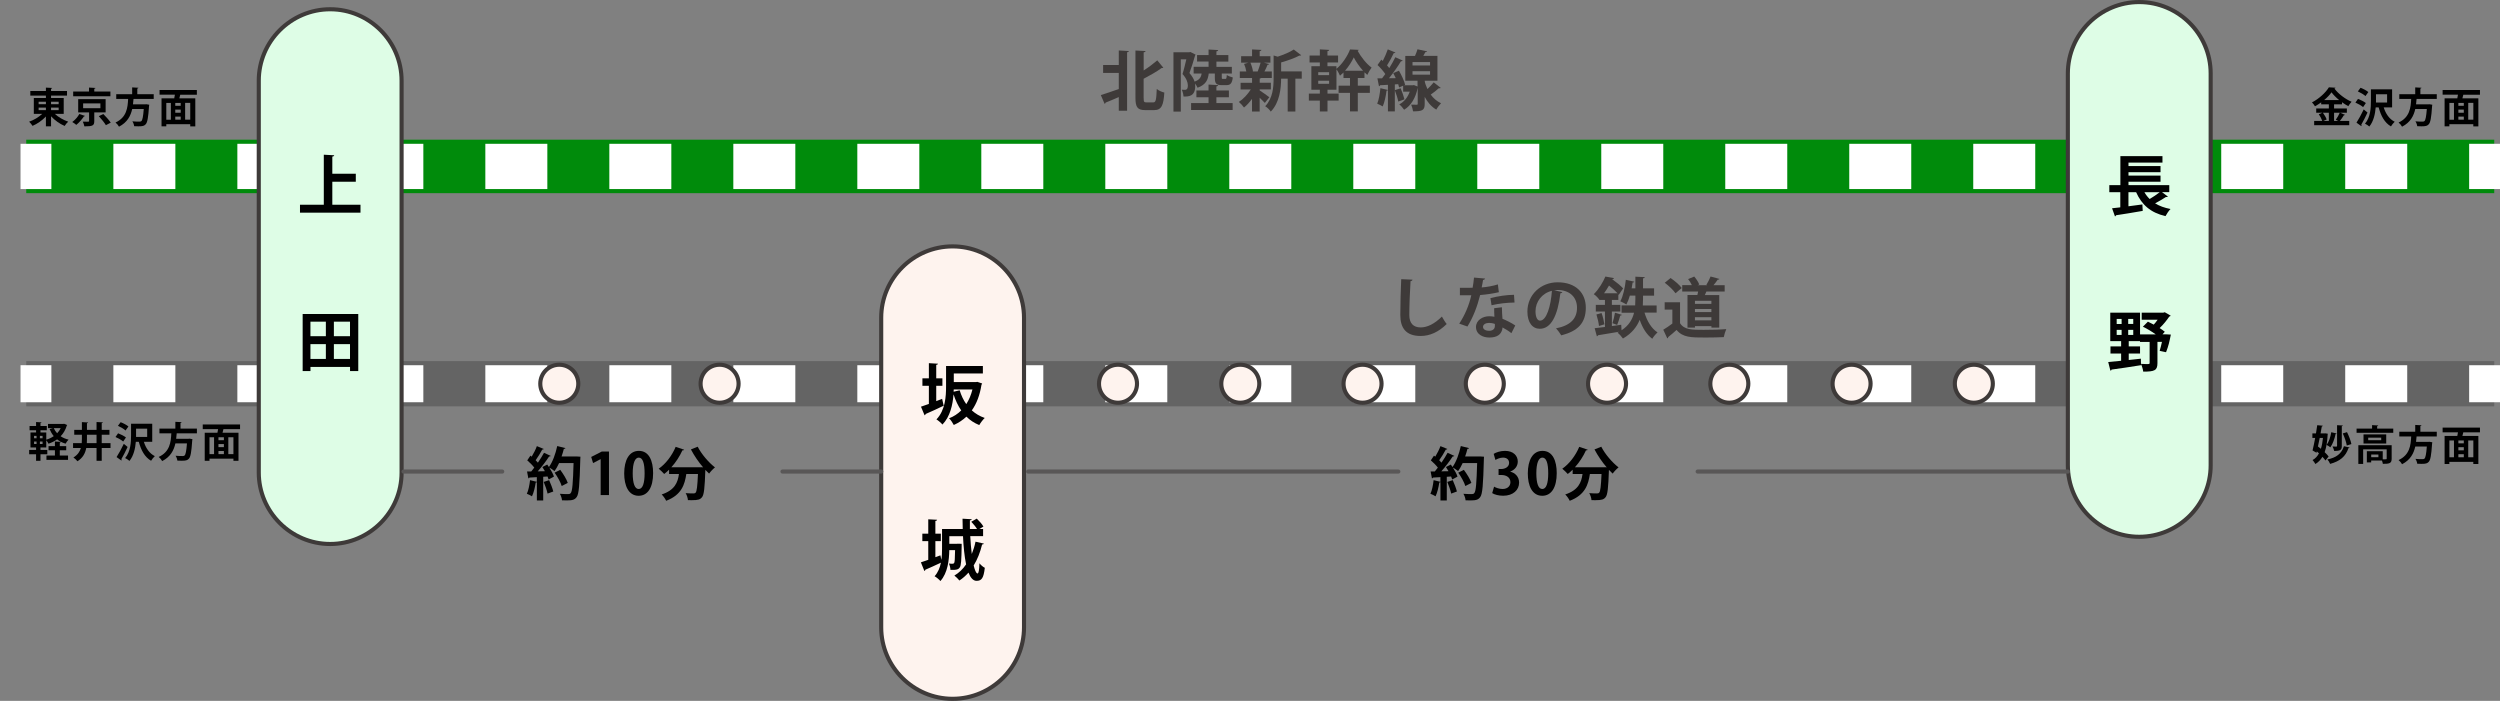 <?xml version="1.0" encoding="utf-8"?>
<!-- Generator: Adobe Illustrator 27.0.0, SVG Export Plug-In . SVG Version: 6.00 Build 0)  -->
<svg version="1.1" id="レイヤー_1" xmlns="http://www.w3.org/2000/svg" xmlns:xlink="http://www.w3.org/1999/xlink" x="0px"
	 y="0px" viewBox="0 0 607.78 170.39" style="enable-background:new 0 0 607.78 170.39;" xml:space="preserve">
<rect x="0" y="0" width="607.78" height="170.39" fill="#808080" stroke="none"/>
<style type="text/css">
	.st0{fill:#008B0B;}
	.st1{fill:none;stroke:#FFFFFF;stroke-width:11;stroke-miterlimit:10;}
	.st2{fill:none;stroke:#FFFFFF;stroke-width:11;stroke-miterlimit:10;stroke-dasharray:15.072,15.072;}
	.st3{fill:#646464;}
	.st4{fill:none;stroke:#FFFFFF;stroke-width:9;stroke-miterlimit:10;}
	.st5{fill:none;stroke:#FFFFFF;stroke-width:9;stroke-miterlimit:10;stroke-dasharray:15.072,15.072;}
	.st6{fill:#DEFDE6;stroke:#3E3A39;stroke-miterlimit:10;}
	.st7{fill:#FEF3EE;stroke:#3E3A39;stroke-miterlimit:10;}
	.st8{fill:#3E3A39;}
	.st9{fill:none;stroke:#595757;stroke-linecap:round;stroke-miterlimit:10;}
</style>
<g>
	<rect x="6.38" y="33.96" class="st0" width="600" height="13"/>
	<g>
		<g>
			<path class="st1" d="M4.99,40.46c0.17,0,0.34,0,0.51,0h6.99"/>
			<line class="st2" x1="27.56" y1="40.46" x2="592.74" y2="40.46"/>
			<line class="st1" x1="600.28" y1="40.46" x2="607.78" y2="40.46"/>
		</g>
	</g>
</g>
<g>
	<rect x="6.38" y="87.79" class="st3" width="600" height="11"/>
	<g>
		<g>
			<path class="st4" d="M4.99,93.29c0.17,0,0.34,0,0.51,0h6.99"/>
			<line class="st5" x1="27.56" y1="93.29" x2="592.74" y2="93.29"/>
			<line class="st4" x1="600.28" y1="93.29" x2="607.78" y2="93.29"/>
		</g>
	</g>
</g>
<path class="st6" d="M80.27,132.25L80.27,132.25c-9.55,0-17.36-7.81-17.36-17.36V19.61c0-9.55,7.81-17.36,17.36-17.36h0
	c9.55,0,17.36,7.81,17.36,17.36v95.28C97.63,124.44,89.82,132.25,80.27,132.25z"/>
<path class="st7" d="M231.59,169.89L231.59,169.89c-9.55,0-17.36-7.81-17.36-17.36V77.26c0-9.55,7.81-17.36,17.36-17.36h0
	c9.55,0,17.36,7.81,17.36,17.36v75.28C248.95,162.08,241.14,169.89,231.59,169.89z"/>
<path class="st6" d="M520.08,130.5L520.08,130.5c-9.55,0-17.36-7.81-17.36-17.36V17.86c0-9.55,7.81-17.36,17.36-17.36h0
	c9.55,0,17.36,7.81,17.36,17.36v95.28C537.44,122.69,529.63,130.5,520.08,130.5z"/>
<g>
	<g>
		<path class="st8" d="M343.4,67.99c-0.03,0.19-0.18,0.32-0.48,0.37c-0.14,2.13-0.3,5.87-0.3,8.23c0,2.05,1.04,3.01,2.75,3.01
			c1.58,0,3.34-0.82,5.17-2.64c0.24,0.45,0.86,1.47,1.17,1.81c-2,1.98-4.11,2.91-6.35,2.91c-3.55,0-4.93-1.94-4.93-5.09
			c0-2.14,0.11-6.79,0.22-8.72L343.4,67.99z"/>
		<path class="st8" d="M361.05,67.72c-0.05,0.16-0.22,0.3-0.5,0.34c-0.08,0.58-0.24,1.36-0.34,1.82c1.14-0.08,2.77-0.35,3.94-0.74
			l0.24,1.9c-1.38,0.32-2.98,0.56-4.55,0.69c-0.74,2.93-1.7,5.38-3.09,7.65l-1.99-0.7c1.33-2.02,2.38-4.4,2.93-6.9h-2.77v-1.81h1.78
			c0.48,0,0.96-0.02,1.31-0.02c0.14-0.77,0.27-1.63,0.34-2.47L361.05,67.72z M365.13,74.7c0.02,0.96,0.06,1.87,0.14,2.8
			c0.86,0.35,2.26,1.02,3.11,1.63l-0.94,1.87c-0.59-0.5-1.55-1.06-2.16-1.39c-0.02,0.3-0.06,0.5-0.11,0.66
			c-0.34,1.04-1.18,1.79-3.11,1.79c-1.46,0-3.23-0.7-3.23-2.59c0.03-1.65,1.65-2.59,3.23-2.59c0.4,0,0.82,0.05,1.25,0.13
			c-0.05-0.77-0.06-1.57-0.06-2.08L365.13,74.7z M363.42,78.76c-0.43-0.18-1.02-0.26-1.41-0.26c-0.78,0-1.46,0.35-1.47,0.96
			c0,0.59,0.59,0.96,1.5,0.96c0.77,0,1.38-0.38,1.38-1.17V78.76z M368.2,73.55c-1.75,0.02-3.81,0.24-5.59,0.66l-0.27-1.74
			c1.82-0.46,3.99-0.8,5.73-0.8L368.2,73.55z"/>
		<path class="st8" d="M379.83,71.02c-0.06,0.14-0.26,0.27-0.48,0.27c-0.66,5.47-2.26,8.64-5.01,8.64c-1.75,0-3.01-1.47-3.01-4.19
			c0-4.1,3.27-7.11,7.35-7.11c4.53,0,6.85,2.69,6.85,6.16c0,3.76-1.94,5.71-5.97,6.74c-0.3-0.48-0.75-1.15-1.28-1.7
			c3.65-0.72,5.11-2.47,5.11-5.01c0-2.58-1.79-4.32-4.74-4.32c-0.29,0-0.54,0.03-0.82,0.06L379.83,71.02z M377.29,70.7
			c-2.43,0.58-3.99,2.67-3.99,4.96c0,1.34,0.4,2.29,1.1,2.29C375.98,77.95,377.02,74.44,377.29,70.7z"/>
		<path class="st8" d="M402.76,76h-2.96c0.61,2.06,1.67,3.84,3.17,4.82c-0.4,0.34-1.01,1.04-1.28,1.54
			c-1.41-1.04-2.38-2.66-3.06-4.61c-0.69,1.7-1.91,3.3-4.07,4.55c-0.27-0.4-0.88-1.09-1.33-1.44l0.4-0.19v-0.02
			c-1.92,0.34-3.84,0.64-5.12,0.85c-0.03,0.14-0.16,0.24-0.29,0.27l-0.54-1.98c0.71-0.08,1.55-0.19,2.5-0.3v-3.76h-2.22v-1.62h2.22
			v-1.2h-1.38v-0.14l-0.03,0.03c-0.29-0.42-0.88-1.02-1.3-1.28c1.3-1.3,2.26-2.98,2.82-4.29l2.1,0.37
			c-0.03,0.14-0.14,0.22-0.38,0.24l-0.03,0.06c0.96,0.69,2.06,1.57,2.62,2.21l-1.06,1.57l-0.1-0.13v1.36h-1.57v1.2h2.06v1.62h-2.06
			v3.54c0.75-0.11,1.52-0.21,2.27-0.32l0.08,1.34c1.83-1.18,2.66-2.72,3.04-4.27h-3.04v-1.78h3.31c0.03-0.53,0.05-1.06,0.05-1.55
			v-0.83h-1.34c-0.24,0.83-0.53,1.58-0.85,2.16c-0.35-0.24-1.02-0.58-1.47-0.78c0.67-1.18,1.12-3.27,1.34-5.22l2.05,0.45
			c-0.06,0.18-0.21,0.22-0.4,0.21c-0.06,0.46-0.14,0.93-0.24,1.41h0.91v-2.83l2.29,0.11c-0.02,0.16-0.14,0.27-0.43,0.3v2.42h2.69
			v1.78h-2.69v0.85c0,0.5-0.02,1.01-0.05,1.54h3.36V76z M388.73,79.25c-0.08-0.77-0.34-1.92-0.62-2.8l1.25-0.35
			c0.32,0.88,0.59,2.02,0.69,2.75L388.73,79.25z M393.24,71.29c-0.53-0.58-1.33-1.28-2.07-1.87c-0.35,0.61-0.75,1.25-1.2,1.87
			H393.24z M394.3,76.54c-0.06,0.11-0.19,0.18-0.4,0.18c-0.18,0.66-0.48,1.63-0.75,2.27l-1.14-0.42c0.22-0.7,0.5-1.79,0.61-2.54
			L394.3,76.54z"/>
		<path class="st8" d="M408.44,73.48v5.09c0.99,1.62,2.93,1.62,5.73,1.62c1.84,0,4.02-0.05,5.51-0.18
			c-0.21,0.46-0.51,1.39-0.61,1.95c-1.18,0.06-2.85,0.1-4.42,0.1c-3.58,0-5.51,0-7.06-1.84c-0.7,0.62-1.42,1.25-2.03,1.73
			c0,0.18-0.06,0.27-0.22,0.32l-0.98-2.11c0.69-0.42,1.5-0.94,2.21-1.5v-3.39h-1.87v-1.78H408.44z M406.14,67.59
			c0.98,0.67,2.16,1.66,2.71,2.43l-1.52,1.28c-0.5-0.77-1.65-1.84-2.61-2.56L406.14,67.59z M410.23,71.72h2.42
			c0.08-0.27,0.14-0.56,0.19-0.85h-3.87v-1.55h2.34c-0.22-0.48-0.56-1.04-0.91-1.47l1.49-0.62c0.5,0.58,1.02,1.38,1.22,1.94
			l-0.37,0.16h2.31l-0.21-0.08c0.37-0.59,0.78-1.42,1.02-2.03l2.16,0.59c-0.06,0.13-0.19,0.18-0.43,0.19
			c-0.26,0.38-0.64,0.9-1.01,1.33h2.71v1.55h-4.45c-0.11,0.27-0.24,0.56-0.37,0.85h3.5v7.91h-1.9v-0.35h-4v0.35h-1.82V71.72z
			 M416.06,73.87v-0.74h-4v0.74H416.06z M412.06,75.12v0.75h4v-0.75H412.06z M412.06,77.88h4v-0.77h-4V77.88z"/>
	</g>
</g>
<g>
	<path class="st8" d="M271.99,15.82v-3.55l2.45,0.14c-0.02,0.14-0.14,0.26-0.43,0.3v14.21h-2.02V23.6c-1.2,0.53-2.35,1.01-3.2,1.34
		c-0.02,0.14-0.11,0.27-0.24,0.32l-0.93-2.15c1.09-0.32,2.74-0.9,4.37-1.47v-3.91h-3.81v-1.92H271.99z M278.04,23.87
		c0,0.9,0.1,1.02,0.67,1.02h1.68c0.62,0,0.72-0.66,0.83-3.25c0.46,0.37,1.31,0.75,1.84,0.86c-0.19,3.09-0.67,4.27-2.48,4.27h-2.16
		c-1.84,0-2.38-0.67-2.38-2.95V12.28l2.46,0.13c-0.02,0.16-0.14,0.26-0.46,0.32v4.4c1.23-0.78,2.42-1.7,3.31-2.46l1.47,1.79
		c-0.06,0.06-0.22,0.11-0.42,0.08c-1.15,0.85-2.79,1.78-4.37,2.61V23.87z"/>
	<path class="st8" d="M295.32,17.87h-1.46c-0.19,1.52-0.67,2.72-2.72,3.46c-0.11-0.3-0.37-0.7-0.62-1.02
		c0.03,0.21,0.05,0.4,0.05,0.61c0,2.51-1.58,2.59-2.85,2.54c-0.02-0.48-0.19-1.22-0.42-1.65c0.29,0.03,0.54,0.03,0.74,0.03
		c0.58,0,0.74-0.38,0.74-1.1c-0.02-0.74-0.35-1.7-1.3-2.75c0.34-1.02,0.67-2.47,0.93-3.57h-1.34v12.71h-1.79V12.7h3.84l0.29-0.06
		l1.25,0.64c-0.02,0.08-0.08,0.18-0.13,0.24c-0.35,1.28-0.9,2.99-1.36,4.24c0.66,0.77,1.06,1.44,1.25,2.08
		c1.17-0.42,1.57-1.02,1.71-1.97h-1.94v-1.63h3.63v-1.28h-2.8v-1.58h2.8v-1.34l2.34,0.13c-0.02,0.16-0.14,0.26-0.43,0.32v0.9h2.9
		v1.58h-2.9v1.28h3.75v1.63h-2.45v0.9c0,0.37,0.03,0.4,0.27,0.4h0.61c0.22,0,0.29-0.11,0.34-0.96c0.29,0.24,0.99,0.5,1.46,0.61
		c-0.18,1.49-0.61,1.87-1.58,1.87h-1.12c-1.39,0-1.67-0.46-1.67-1.89V17.87z M295.72,23.65v1.41h3.95v1.68h-10.1v-1.68h4.24v-1.41
		h-2.95V22h2.95v-1.44l2.34,0.13c-0.02,0.16-0.14,0.26-0.43,0.32V22h3.04v1.65H295.72z"/>
	<path class="st8" d="M306.24,21.74v0.24c0.51,0.3,1.99,1.38,2.35,1.66l-1.09,1.38c-0.29-0.32-0.77-0.8-1.26-1.26v3.35h-1.86v-3.07
		c-0.61,0.83-1.28,1.58-1.95,2.1c-0.29-0.42-0.85-1.04-1.25-1.36c1.06-0.67,2.16-1.86,2.9-3.03h-2.48v-1.62h2.79v-1.17h-2.98v-1.58
		h1.58c-0.1-0.58-0.29-1.28-0.54-1.84l1.04-0.3h-1.76v-1.57h2.66v-1.65l2.27,0.11c-0.02,0.16-0.13,0.26-0.42,0.3v1.23h2.61v1.57
		h-1.6l1.3,0.34c-0.05,0.11-0.18,0.18-0.4,0.19c-0.18,0.48-0.46,1.09-0.75,1.62h1.79v1.58h-2.59c-0.06,0.06-0.18,0.13-0.35,0.14
		v1.02h2.71v1.62H306.24z M305.76,17.36c0.24-0.59,0.53-1.46,0.71-2.13h-2.48c0.3,0.69,0.54,1.52,0.62,2.11l-0.1,0.03h1.3
		L305.76,17.36z M316.47,17.34v1.78h-1.55v7.99h-1.87v-7.99h-1.6c0,2.37-0.35,5.81-2.51,8.02c-0.24-0.42-0.91-1.07-1.36-1.31
		c1.87-1.95,2.05-4.66,2.05-6.82v-5.52l0.99,0.29c1.47-0.48,2.99-1.12,3.91-1.74l1.81,1.38c-0.1,0.1-0.26,0.1-0.45,0.1
		c-1.12,0.59-2.8,1.2-4.43,1.66v2.18H316.47z"/>
	<path class="st8" d="M330.1,18.96v1.86h2.93v1.76h-2.93v4.5h-1.9v-4.5h-2.77v-1.76h2.77v-1.86h-1.58v-1.33
		c-0.27,0.27-0.56,0.54-0.85,0.77c-0.21-0.46-0.53-1.12-0.86-1.54v4.96h-2.18v0.93h2.71v1.71h-2.71v2.64h-1.86v-2.64h-2.67v-1.71
		h2.67v-0.93h-2.06v-5.73h2.06v-0.91h-2.5V13.5h2.5V12l2.27,0.13c-0.02,0.16-0.13,0.26-0.42,0.3v1.07h2.58v1.68h-2.58v0.91h2.18
		v0.64c1.39-1.1,2.74-3.17,3.31-4.71l2.11,0.1c-0.02,0.11-0.13,0.21-0.26,0.24c0.75,1.39,2.14,3.19,3.39,4.07
		c-0.35,0.46-0.77,1.18-1.04,1.78c-0.22-0.19-0.46-0.4-0.69-0.62v1.38H330.1z M320.48,17.55v0.72h2.64v-0.72H320.48z M320.48,19.63
		v0.74h2.64v-0.74H320.48z M331.38,17.2c-0.91-1.01-1.75-2.24-2.26-3.25c-0.46,0.98-1.22,2.21-2.13,3.25H331.38z"/>
	<path class="st8" d="M346.36,19.63c0,0.48,0.45,1.54,0.67,2.02c0.56-0.54,1.14-1.15,1.52-1.63c1.63,1.3,1.66,1.31,1.71,1.34
		c-0.05,0.08-0.18,0.11-0.3,0.11c-0.06,0-0.11,0-0.18-0.02c-0.48,0.45-1.26,1.07-1.95,1.55c0.62,0.86,1.44,1.6,2.5,2.1
		c-0.34,0.34-0.9,1.07-1.15,1.55c-1.26-0.74-2.18-1.87-2.82-3.11v1.71c0,1.55-0.54,1.82-2.83,1.82c-0.06-0.48-0.26-1.17-0.46-1.63
		c0.56,0.02,1.15,0.02,1.33,0.02c0.21,0,0.26-0.05,0.26-0.22v-3.92c-0.51,2.56-1.66,4.37-3.3,5.36c-0.24-0.37-0.83-1.04-1.18-1.3
		c1.15-0.62,2.03-1.66,2.54-3.09h-1.6v-1.46l-0.98,0.43c-0.05-0.24-0.13-0.51-0.22-0.8l-0.82,0.06v6.56h-1.68v-5.17
		c-0.08,0.11-0.21,0.14-0.34,0.13c-0.16,1.31-0.48,2.85-0.93,3.83c-0.35-0.22-0.96-0.5-1.34-0.67c0.4-0.88,0.64-2.4,0.78-3.76
		l1.83,0.43v-1.25c-0.72,0.05-1.36,0.08-1.89,0.1c-0.05,0.16-0.18,0.22-0.29,0.24l-0.38-1.92H336c0.26-0.32,0.53-0.67,0.78-1.04
		c-0.46-0.7-1.22-1.57-1.89-2.19l0.93-1.31l0.35,0.32c0.46-0.9,0.93-1.97,1.22-2.82l1.87,0.77c-0.06,0.1-0.22,0.16-0.43,0.16
		c-0.4,0.88-1.06,2.08-1.62,2.96c0.19,0.22,0.38,0.45,0.54,0.66c0.56-0.91,1.09-1.84,1.47-2.64l1.81,0.82
		c-0.08,0.11-0.24,0.18-0.45,0.18c-0.74,1.23-1.86,2.83-2.9,4.11l1.65-0.02c-0.19-0.43-0.4-0.85-0.61-1.23l1.38-0.58
		c0.62,1.07,1.3,2.48,1.5,3.43l-0.26,0.11h2.11l0.29-0.05l0.88,0.35v-1.41h-2.98V13.6H344c0.24-0.54,0.48-1.14,0.61-1.62l2.34,0.51
		c-0.05,0.13-0.19,0.19-0.43,0.19l-0.5,0.91h3.44v6.03H346.36z M340.51,21.46c0.37,0.86,0.75,1.95,0.93,2.69
		c-0.46,0.16-0.93,0.34-1.5,0.54c-0.13-0.75-0.51-1.89-0.85-2.77L340.51,21.46z M343.4,15.09v0.83h4.26v-0.83H343.4z M343.4,17.31
		v0.85h4.26v-0.85H343.4z"/>
</g>
<g>
	<path d="M525.62,46.72l1.42,1.07c-0.08,0.1-0.27,0.13-0.48,0.1c-0.67,0.46-1.7,1.06-2.63,1.54c1.02,0.64,2.27,1.1,3.75,1.38
		c-0.42,0.42-0.96,1.22-1.22,1.73c-3.63-0.83-5.79-2.77-7.14-5.81h-1.87v3.42c1.1-0.14,2.27-0.29,3.39-0.45l0.08,1.57
		c-2.37,0.42-4.87,0.82-6.48,1.06c-0.03,0.14-0.14,0.26-0.27,0.27l-0.7-1.97l2-0.22v-3.68h-2.67V45h2.69v-7.04h10.23v1.57h-8.26
		v0.85h7.79v1.49h-7.79v0.82h7.79v1.49h-7.79V45h9.92v1.71H525.62z M521.33,46.72c0.35,0.62,0.77,1.17,1.28,1.66
		c0.85-0.5,1.76-1.12,2.45-1.66H521.33z"/>
	<path d="M526.74,81.29l1.02,0.05c-0.37,1.81-0.56,2.74-1.17,4.29c-1.49-0.3-1.52-0.34-1.55-0.34c0.18-0.56,0.38-1.36,0.56-2.18
		h-1.1v5.17c0,1.79-0.72,2.07-3.46,2.07c-0.05-0.53-0.29-1.31-0.54-1.84l0.02,0.27c-2.62,0.43-5.41,0.83-7.17,1.07
		c-0.02,0.16-0.16,0.24-0.29,0.26l-0.53-2.1c0.85-0.06,1.94-0.18,3.14-0.3v-1.76h-2.59v-1.73h2.59v-1.28h-2.64v-6.92h7.24v5.27h3.81
		c-0.93-0.67-2.1-1.38-3.12-1.86l1.22-1.23c0.46,0.21,0.94,0.45,1.42,0.72c0.34-0.37,0.66-0.77,0.94-1.18h-3.87v-1.73h5.27l0.34-0.1
		l1.44,0.83c-0.05,0.11-0.19,0.19-0.34,0.22c-0.58,0.85-1.42,1.94-2.35,2.8c0.48,0.3,0.93,0.62,1.26,0.9l-0.56,0.62H526.74z
		 M514.59,77.54v1.22h1.2v-1.22H514.59z M514.59,80.19v1.23h1.2v-1.23H514.59z M517.39,78.76h1.23v-1.22h-1.23V78.76z M517.39,81.42
		h1.23v-1.23h-1.23V81.42z M520.5,88.46c0.46,0.03,0.96,0.05,1.31,0.05c0.72,0,0.79-0.02,0.79-0.27v-5.12h-2.34v-0.18h-2.74v1.28
		h2.75v1.73h-2.75v1.57l2.95-0.32L520.5,88.46z"/>
</g>
<g>
	<path d="M80.79,49.77h6.85v1.94H72.93v-1.94h5.79V37.61l2.53,0.14c-0.02,0.16-0.14,0.27-0.46,0.32v4.16h5.71v1.95h-5.71V49.77z"/>
	<path d="M73.57,76.33h13.53v13.88h-2V89.2h-9.62v1.01h-1.9V76.33z M79.22,78.2h-3.75v3.54h3.75V78.2z M75.47,83.66v3.6h3.75v-3.6
		H75.47z M85.09,81.74V78.2h-3.92v3.54H85.09z M81.17,87.26h3.92v-3.6h-3.92V87.26z"/>
</g>
<g>
	<path d="M227.62,97.52c0.48-0.19,0.96-0.37,1.42-0.56l0.38,1.67c-1.58,0.77-3.28,1.54-4.4,2.02c0,0.16-0.11,0.27-0.24,0.32
		l-0.88-2.1c0.53-0.18,1.2-0.42,1.92-0.67v-4.4h-1.57v-1.83h1.57v-3.68l2.21,0.13c-0.02,0.16-0.13,0.24-0.42,0.29v3.26h1.5v1.83
		h-1.5V97.52z M237.59,92.83l1.18,0.4c-0.02,0.11-0.08,0.21-0.16,0.3c-0.4,2.56-1.2,4.63-2.35,6.24c0.88,0.8,1.92,1.42,3.14,1.84
		c-0.43,0.4-1.02,1.18-1.33,1.73c-1.22-0.5-2.26-1.18-3.12-2.05c-0.88,0.83-1.9,1.5-3.07,2.03c-0.26-0.5-0.75-1.25-1.15-1.63
		c1.12-0.42,2.11-1.07,2.96-1.91c-0.78-1.12-1.38-2.42-1.86-3.87h-0.02c-0.19,2.51-0.83,5.39-2.69,7.3
		c-0.29-0.37-1.06-1.02-1.46-1.25c2.15-2.24,2.34-5.54,2.34-8.02v-4.96h8.95v1.81h-7.07v2.1h5.38L237.59,92.83z M231.86,94.69
		c0,0.18,0,0.37-0.02,0.54l1.47-0.34c0.37,1.23,0.9,2.37,1.6,3.36c0.66-1.02,1.17-2.23,1.5-3.57H231.86z"/>
	<path d="M235.88,130.36c0.08,1.52,0.21,3.01,0.37,4.32c0.38-0.93,0.69-1.92,0.91-2.99l2.02,0.46c-0.03,0.13-0.18,0.22-0.42,0.22
		c-0.46,1.9-1.14,3.63-2.05,5.11c0.29,1.18,0.61,1.94,0.94,1.94c0.26,0,0.42-0.8,0.46-2.48c0.35,0.43,0.88,0.9,1.31,1.1
		c-0.29,2.53-0.78,3.17-2.02,3.17c-0.83,0-1.47-0.77-1.95-2c-0.66,0.74-1.39,1.39-2.21,1.92c-0.26-0.34-0.85-0.93-1.22-1.2
		c1.12-0.67,2.08-1.58,2.85-2.72c-0.4-1.92-0.64-4.35-0.75-6.85h-3.33v1.84h1.79l0.35-0.02l0.86,0.03v0.53
		c-0.05,3.41-0.13,4.77-0.45,5.2c-0.29,0.43-0.62,0.66-2.27,0.61c-0.02-0.48-0.18-1.14-0.38-1.55c0.38,0.05,0.72,0.05,0.9,0.05
		c0.18,0,0.29-0.05,0.38-0.19c0.13-0.21,0.19-0.98,0.22-3.11h-1.41c-0.03,2.37-0.38,5.55-2.16,7.51c-0.27-0.35-1.01-0.96-1.41-1.17
		c0.85-0.94,1.3-2.11,1.54-3.3c-1.38,0.66-2.82,1.3-3.78,1.71c-0.02,0.16-0.11,0.27-0.24,0.32l-0.85-2.11
		c0.5-0.16,1.12-0.37,1.79-0.61v-4.55h-1.44v-1.81h1.44v-3.49l2.15,0.11c-0.02,0.14-0.13,0.24-0.42,0.29v3.09h1.33v1.81h-1.33v3.91
		l1.22-0.45l0.24,1.1c0.14-0.94,0.16-1.87,0.16-2.71v-4.8h5.03c-0.03-0.85-0.05-1.68-0.05-2.5l2.24,0.13
		c-0.02,0.16-0.16,0.24-0.45,0.29c-0.02,0.67-0.02,1.38,0,2.08h1.73c-0.32-0.54-0.88-1.22-1.39-1.75l1.33-0.77
		c0.61,0.58,1.31,1.36,1.62,1.94l-0.98,0.58h0.9v1.74H235.88z"/>
</g>
<g>
	<path d="M359.88,110.97l0.9,0.06c0,0.14-0.01,0.36-0.03,0.55c-0.17,6.33-0.34,8.53-0.88,9.25c-0.45,0.63-0.95,0.83-2.41,0.83
		c-0.38,0-0.77-0.01-1.16-0.03c-0.03-0.45-0.24-1.13-0.53-1.58c0.88,0.07,1.68,0.07,2.04,0.07c0.28,0,0.43-0.04,0.6-0.24
		c0.41-0.42,0.56-2.46,0.7-7.3h-3.52c-0.34,0.74-0.71,1.42-1.11,1.96c-0.29-0.25-0.85-0.64-1.27-0.87c0.49,0.76,0.94,1.58,1.13,2.2
		c-0.48,0.25-0.88,0.48-1.29,0.7c-0.06-0.21-0.15-0.46-0.27-0.73l-1.05,0.07v5.76h-1.54v-4.47c-0.04,0.08-0.15,0.11-0.28,0.1
		c-0.17,1.16-0.49,2.51-0.91,3.36c-0.31-0.21-0.88-0.48-1.25-0.62c0.39-0.77,0.64-2.1,0.78-3.31l1.65,0.41V116
		c-0.69,0.04-1.29,0.07-1.79,0.1c-0.04,0.13-0.15,0.18-0.27,0.2l-0.32-1.68h1.02c0.24-0.29,0.49-0.6,0.74-0.94
		c-0.43-0.57-1.12-1.26-1.71-1.76l0.77-1.15l0.31,0.25c0.49-0.8,0.98-1.78,1.26-2.56l1.68,0.69c-0.06,0.11-0.2,0.17-0.38,0.15
		c-0.39,0.78-1.05,1.82-1.6,2.59c0.21,0.21,0.39,0.41,0.55,0.59c0.57-0.83,1.09-1.67,1.49-2.4l1.64,0.76
		c-0.07,0.1-0.21,0.14-0.41,0.14c-0.7,1.09-1.76,2.49-2.76,3.61l1.75-0.03c-0.21-0.35-0.42-0.7-0.63-1.02
		c0.45-0.24,0.83-0.42,1.19-0.6c0.14,0.2,0.27,0.39,0.41,0.6c0.88-1.18,1.61-3.18,2.02-5.1l1.99,0.5c-0.04,0.13-0.17,0.2-0.38,0.18
		c-0.15,0.62-0.34,1.25-0.56,1.86h3.31L359.88,110.97z M352.8,120c-0.15-0.76-0.56-1.95-0.94-2.84l1.32-0.43
		c0.39,0.88,0.83,2,1.01,2.76L352.8,120z M355.88,114.22c0.73,0.98,1.54,2.28,1.83,3.18l-1.47,0.76c-0.25-0.87-1.01-2.24-1.72-3.25
		L355.88,114.22z"/>
	<path d="M367.15,114.67c1.18,0.27,2.16,1.22,2.16,2.66c0,1.76-1.42,3.19-3.88,3.19c-1.12,0-2.13-0.29-2.66-0.64l0.46-1.57
		c0.39,0.25,1.25,0.57,2.06,0.57c1.27,0,1.91-0.78,1.91-1.65c0-1.19-1.04-1.75-2.17-1.75h-0.71v-1.46h0.67
		c0.83,0,1.89-0.46,1.89-1.48c0-0.74-0.49-1.29-1.47-1.29c-0.73,0-1.44,0.32-1.85,0.57l-0.43-1.48c0.55-0.36,1.62-0.73,2.76-0.73
		c2.03,0,3.1,1.19,3.1,2.59c0,1.09-0.66,2-1.82,2.44V114.67z"/>
	<path d="M371.43,115.1c0-3.22,1.19-5.49,3.57-5.49c2.49,0,3.46,2.46,3.46,5.41c0,3.5-1.3,5.51-3.53,5.51
		C372.46,120.52,371.43,118.06,371.43,115.1z M374.96,118.88c0.95,0,1.43-1.34,1.43-3.82c0-2.39-0.43-3.81-1.42-3.81
		c-0.9,0-1.47,1.29-1.47,3.81c0,2.51,0.52,3.82,1.44,3.82H374.96z"/>
	<path d="M390.61,113.62c-1.12-1.29-2.18-2.86-2.97-4.36l1.65-0.66c0.9,1.79,2.66,3.84,4.2,5.03c-0.45,0.35-1.11,1.04-1.43,1.51
		c-0.29-0.28-0.6-0.59-0.91-0.91c-0.15,4.38-0.32,6.05-0.81,6.64c-0.45,0.56-0.92,0.73-2.48,0.73c-0.31,0-0.63,0-0.95-0.01
		c-0.03-0.5-0.25-1.22-0.55-1.7c0.77,0.06,1.51,0.07,1.86,0.07c0.25,0,0.42-0.03,0.57-0.2c0.28-0.31,0.43-1.57,0.56-4.52h-2.83
		c-0.39,2.55-1.13,5.07-4.9,6.51c-0.21-0.48-0.7-1.16-1.09-1.54c3.18-1.05,3.92-2.91,4.2-4.97h-2.4v-1.05
		c-0.39,0.38-0.78,0.73-1.19,1.04c-0.31-0.35-0.94-0.97-1.33-1.28c1.68-1.15,3.26-3.21,4.12-5.32l2.06,0.7
		c-0.07,0.15-0.25,0.18-0.42,0.15c-0.67,1.48-1.61,2.93-2.69,4.12h6.93l0.39-0.01L390.61,113.62z"/>
</g>
<g>
	<path d="M140.21,110.97l0.9,0.06c0,0.14-0.01,0.36-0.03,0.55c-0.17,6.33-0.34,8.53-0.88,9.25c-0.45,0.63-0.95,0.83-2.41,0.83
		c-0.38,0-0.77-0.01-1.16-0.03c-0.03-0.45-0.24-1.13-0.53-1.58c0.88,0.07,1.68,0.07,2.04,0.07c0.28,0,0.43-0.04,0.6-0.24
		c0.41-0.42,0.56-2.46,0.7-7.3h-3.52c-0.34,0.74-0.71,1.42-1.11,1.96c-0.29-0.25-0.85-0.64-1.27-0.87c0.49,0.76,0.94,1.58,1.13,2.2
		c-0.48,0.25-0.88,0.48-1.29,0.7c-0.06-0.21-0.15-0.46-0.27-0.73l-1.05,0.07v5.76h-1.54v-4.47c-0.04,0.08-0.15,0.11-0.28,0.1
		c-0.17,1.16-0.49,2.51-0.91,3.36c-0.31-0.21-0.88-0.48-1.25-0.62c0.39-0.77,0.64-2.1,0.78-3.31l1.65,0.41V116
		c-0.69,0.04-1.29,0.07-1.79,0.1c-0.04,0.13-0.15,0.18-0.27,0.2l-0.32-1.68h1.02c0.24-0.29,0.49-0.6,0.74-0.94
		c-0.43-0.57-1.12-1.26-1.71-1.76l0.77-1.15l0.31,0.25c0.49-0.8,0.98-1.78,1.26-2.56l1.68,0.69c-0.06,0.11-0.2,0.17-0.38,0.15
		c-0.39,0.78-1.05,1.82-1.6,2.59c0.21,0.21,0.39,0.41,0.55,0.59c0.57-0.83,1.09-1.67,1.49-2.4l1.64,0.76
		c-0.07,0.1-0.21,0.14-0.41,0.14c-0.7,1.09-1.76,2.49-2.76,3.61l1.75-0.03c-0.21-0.35-0.42-0.7-0.63-1.02
		c0.45-0.24,0.83-0.42,1.19-0.6c0.14,0.2,0.27,0.39,0.41,0.6c0.88-1.18,1.61-3.18,2.02-5.1l1.99,0.5c-0.04,0.13-0.17,0.2-0.38,0.18
		c-0.15,0.62-0.34,1.25-0.56,1.86h3.31L140.21,110.97z M133.12,120c-0.15-0.76-0.56-1.95-0.94-2.84l1.32-0.43
		c0.39,0.88,0.83,2,1.01,2.76L133.12,120z M136.2,114.22c0.73,0.98,1.54,2.28,1.83,3.18l-1.47,0.76c-0.25-0.87-1.01-2.24-1.72-3.25
		L136.2,114.22z"/>
	<path d="M146.03,120.37v-8.74H146l-1.82,0.95l-0.45-1.49l2.58-1.32h1.74v10.59H146.03z"/>
	<path d="M151.75,115.1c0-3.22,1.19-5.49,3.57-5.49c2.49,0,3.46,2.46,3.46,5.41c0,3.5-1.3,5.51-3.53,5.51
		C152.79,120.52,151.75,118.06,151.75,115.1z M155.28,118.88c0.95,0,1.43-1.34,1.43-3.82c0-2.39-0.43-3.81-1.42-3.81
		c-0.9,0-1.47,1.29-1.47,3.81c0,2.51,0.52,3.82,1.44,3.82H155.28z"/>
	<path d="M170.94,113.62c-1.12-1.29-2.18-2.86-2.97-4.36l1.65-0.66c0.9,1.79,2.66,3.84,4.2,5.03c-0.45,0.35-1.11,1.04-1.43,1.51
		c-0.29-0.28-0.6-0.59-0.91-0.91c-0.15,4.38-0.32,6.05-0.81,6.64c-0.45,0.56-0.92,0.73-2.48,0.73c-0.31,0-0.63,0-0.95-0.01
		c-0.03-0.5-0.25-1.22-0.55-1.7c0.77,0.06,1.51,0.07,1.86,0.07c0.25,0,0.42-0.03,0.57-0.2c0.28-0.31,0.43-1.57,0.56-4.52h-2.83
		c-0.39,2.55-1.13,5.07-4.9,6.51c-0.21-0.48-0.7-1.16-1.09-1.54c3.18-1.05,3.92-2.91,4.2-4.97h-2.4v-1.05
		c-0.39,0.38-0.78,0.73-1.19,1.04c-0.31-0.35-0.94-0.97-1.33-1.28c1.68-1.15,3.26-3.21,4.12-5.32l2.06,0.7
		c-0.07,0.15-0.25,0.18-0.42,0.15c-0.67,1.48-1.61,2.93-2.69,4.12h6.93l0.39-0.01L170.94,113.62z"/>
</g>
<path class="st9" d="M98.1,114.64c0.24,0,0.48,0,0.72,0h23.28"/>
<path class="st9" d="M249.95,114.64c0.9,0,1.8,0,2.71,0h87.29"/>
<path class="st9" d="M412.72,114.64c0.9,0,1.8,0,2.71,0h87.29"/>
<path class="st9" d="M190.23,114.64c0.24,0,0.48,0,0.72,0h23.28"/>
<g>
	<path d="M15.49,27.68h-2.17c0.86,0.79,2.09,1.5,3.26,1.9c-0.29,0.24-0.67,0.72-0.86,1.04c-1.19-0.5-2.4-1.36-3.31-2.35v2.45h-1.25
		v-2.4c-0.9,0.96-2.08,1.78-3.25,2.28c-0.19-0.3-0.56-0.77-0.83-1.01c1.15-0.4,2.35-1.11,3.18-1.91H8.22v-3.86h2.94v-0.58H7.37
		v-1.12h3.79V21.3l1.52,0.08c-0.01,0.1-0.09,0.16-0.27,0.2v0.55h3.88v1.12h-3.88v0.58h3.08V27.68z M9.39,24.73v0.6h1.77v-0.6H9.39z
		 M9.39,26.16v0.62h1.77v-0.62H9.39z M14.26,24.73h-1.85v0.6h1.85V24.73z M14.26,26.78v-0.62h-1.85v0.62H14.26z"/>
	<path d="M20.67,28.18c-0.05,0.09-0.15,0.12-0.26,0.11c-0.42,0.63-1.16,1.52-1.86,2.07c-0.25-0.23-0.71-0.54-0.98-0.7
		c0.68-0.49,1.38-1.29,1.71-1.94L20.67,28.18z M26.84,22.26v1.15h-9.05v-1.15h3.85v-0.97l1.57,0.09c-0.01,0.1-0.09,0.17-0.29,0.19
		v0.69H26.84z M25.68,27.33h-2.76v2.13c0,1.09-0.43,1.26-2.41,1.26c-0.06-0.35-0.22-0.82-0.38-1.15c0.37,0.01,0.82,0.02,1.09,0.02
		c0.38,0,0.44-0.01,0.44-0.17v-2.09h-2.65v-3.23h6.67V27.33z M20.21,25.14v1.17h4.2v-1.17H20.21z M25.74,30.43
		c-0.33-0.58-1.1-1.52-1.72-2.19l1.1-0.52c0.61,0.62,1.42,1.5,1.8,2.1L25.74,30.43z"/>
	<path d="M37.37,24.05h-4.91c-0.03,0.43-0.07,0.87-0.13,1.32h2.98l0.26-0.03l0.71,0.12c-0.01,0.09-0.03,0.24-0.05,0.35
		c-0.19,2.83-0.4,3.96-0.81,4.4c-0.36,0.4-0.74,0.5-1.77,0.5c-0.32,0-0.68-0.01-1.04-0.03c-0.02-0.34-0.2-0.84-0.43-1.18
		c0.7,0.07,1.41,0.07,1.7,0.07c0.22,0,0.36-0.02,0.49-0.13c0.26-0.22,0.44-1.1,0.58-2.94h-2.81c-0.37,1.65-1.17,3.25-3.21,4.3
		c-0.17-0.33-0.53-0.76-0.85-1.01c2.72-1.26,2.96-3.58,3.07-5.74h-2.89V22.9h3.87v-1.65l1.52,0.08c-0.01,0.1-0.09,0.16-0.27,0.2
		v1.37h3.99V24.05z"/>
	<path d="M47.87,23.03h-4.05c-0.05,0.27-0.13,0.58-0.22,0.88h3.88v6.82h-1.23V30.2h-5.82v0.52h-1.16v-6.82h3.09
		c0.06-0.28,0.11-0.59,0.16-0.88h-3.73v-1.14h9.07V23.03z M40.43,25.02v4.09h1.11v-4.09H40.43z M43.93,25.72v-0.7h-1.32v0.7H43.93z
		 M43.93,27.41v-0.76h-1.32v0.76H43.93z M42.61,28.35v0.75h1.32v-0.75H42.61z M46.25,29.1v-4.09h-1.24v4.09H46.25z"/>
</g>
<g>
	<path d="M15.58,103.02l0.75,0.31c-0.02,0.07-0.06,0.11-0.1,0.15c-0.31,1.04-0.82,1.89-1.49,2.58c0.55,0.37,1.2,0.65,1.93,0.82
		c-0.24,0.22-0.57,0.68-0.72,0.98c-0.8-0.23-1.49-0.59-2.07-1.04c-0.62,0.44-1.32,0.79-2.09,1.05c-0.12-0.25-0.34-0.6-0.54-0.84
		v1.75H9.84v0.6h1.66v1.05H9.84v1.6H8.77v-1.6H7.09v-1.05h1.68v-0.6H7.41v-3.65h1.36v-0.53H7.19v-1.04h1.58v-0.96l1.32,0.08
		c-0.01,0.09-0.08,0.14-0.25,0.17v0.71h1.54v1.04H9.84v0.53h1.41v1.76c0.66-0.19,1.28-0.48,1.82-0.86c-0.42-0.5-0.75-1.07-1.02-1.72
		l0.81-0.22h-1.19v-1.03h3.71L15.58,103.02z M8.28,105.96v0.59h0.61v-0.59H8.28z M8.28,107.34v0.6h0.61v-0.6H8.28z M10.35,106.55
		v-0.59H9.7v0.59H10.35z M10.35,107.94v-0.6H9.7v0.6H10.35z M14.54,109.47v1.28h2v1.05h-5.25v-1.05h2.06v-1.28H11.8v-1.01h1.55
		v-1.12l1.45,0.08c-0.01,0.09-0.08,0.16-0.26,0.19v0.85h1.56v1.01H14.54z M13.07,104.09c0.2,0.46,0.48,0.87,0.82,1.24
		c0.35-0.36,0.64-0.78,0.87-1.24H13.07z"/>
	<path d="M26.87,107.73v1.19h-2.14v3.1h-1.26v-3.1h-2.5c-0.24,1.26-0.82,2.39-2.14,3.22c-0.21-0.28-0.67-0.73-0.98-0.92
		c1.03-0.63,1.55-1.42,1.81-2.3h-1.9v-1.19h2.11c0.03-0.34,0.04-0.69,0.04-1.05v-0.99h-1.86v-1.19h1.86v-1.88l1.51,0.09
		c-0.01,0.09-0.09,0.16-0.28,0.19v1.6h2.33v-1.9l1.54,0.08c-0.01,0.1-0.09,0.16-0.28,0.2v1.62h1.88v1.19h-1.88v2.04H26.87z
		 M21.14,106.69c0,0.35-0.01,0.7-0.03,1.04h2.36v-2.04h-2.33V106.69z"/>
	<path d="M28.71,105.34c0.64,0.24,1.49,0.67,1.91,1.01l-0.67,0.99c-0.39-0.35-1.22-0.82-1.87-1.1L28.71,105.34z M28.34,111.12
		c0.49-0.77,1.21-2.04,1.76-3.22l0.92,0.76c-0.49,1.06-1.05,2.17-1.52,2.96c0.05,0.06,0.07,0.13,0.07,0.19
		c0,0.06-0.02,0.11-0.05,0.16L28.34,111.12z M29.33,102.64c0.64,0.24,1.48,0.68,1.89,1.04l-0.7,0.98c-0.38-0.37-1.2-0.85-1.85-1.14
		L29.33,102.64z M37.01,107.4h-2.04c0.48,1.53,1.35,2.84,2.67,3.49c-0.3,0.26-0.71,0.78-0.91,1.13c-1.55-0.9-2.44-2.56-2.99-4.62
		h-0.72c-0.13,1.59-0.52,3.41-1.55,4.65c-0.22-0.22-0.76-0.56-1.05-0.69c1.33-1.56,1.44-3.87,1.44-5.52v-2.83h5.15V107.4z
		 M33.08,104.21v2.01h2.7v-2.01H33.08z"/>
	<path d="M47.87,105.35h-4.91c-0.03,0.43-0.07,0.87-0.13,1.32h2.98l0.26-0.03l0.71,0.12c-0.01,0.09-0.03,0.24-0.05,0.35
		c-0.19,2.83-0.4,3.96-0.81,4.4c-0.36,0.4-0.74,0.5-1.77,0.5c-0.32,0-0.68-0.01-1.04-0.03c-0.02-0.34-0.2-0.84-0.43-1.18
		c0.7,0.07,1.41,0.07,1.7,0.07c0.22,0,0.36-0.02,0.49-0.13c0.26-0.22,0.44-1.1,0.58-2.94h-2.81c-0.37,1.65-1.17,3.25-3.21,4.3
		c-0.17-0.33-0.53-0.76-0.85-1.01c2.72-1.26,2.96-3.58,3.07-5.74h-2.89v-1.15h3.87v-1.65l1.52,0.08c-0.01,0.1-0.09,0.16-0.27,0.2
		v1.37h3.99V105.35z"/>
	<path d="M58.37,104.33h-4.05c-0.05,0.27-0.13,0.58-0.22,0.88h3.88v6.82h-1.23v-0.52h-5.82v0.52h-1.16v-6.82h3.09
		c0.06-0.28,0.11-0.59,0.16-0.88h-3.73v-1.14h9.07V104.33z M50.93,106.31v4.09h1.11v-4.09H50.93z M54.43,107.01v-0.7h-1.32v0.7
		H54.43z M54.43,108.71v-0.76h-1.32v0.76H54.43z M53.11,109.65v0.75h1.32v-0.75H53.11z M56.75,110.4v-4.09h-1.24v4.09H56.75z"/>
</g>
<g>
	<path d="M568.89,27.4l1.21,0.52c-0.05,0.07-0.15,0.11-0.28,0.1c-0.24,0.41-0.64,0.97-0.97,1.38h2.28v1.03h-8.53V29.4h1.97
		c-0.15-0.46-0.5-1.13-0.84-1.63l0.9-0.37h-1.53v-1.03h3.07v-1h-1.86v-0.49c-0.48,0.35-0.99,0.68-1.51,0.96
		c-0.16-0.28-0.49-0.72-0.73-0.95c1.72-0.87,3.36-2.41,4.11-3.66l1.6,0.09c-0.03,0.1-0.12,0.19-0.26,0.2
		c0.96,1.31,2.67,2.58,4.18,3.22c-0.3,0.3-0.58,0.71-0.8,1.07c-0.51-0.27-1.03-0.6-1.53-0.96v0.52h-1.93v1h3.11v1.03H568.89z
		 M566.17,27.4h-1.45c0.38,0.51,0.77,1.19,0.92,1.65l-0.81,0.35h1.34V27.4z M568.68,24.33c-0.75-0.61-1.41-1.27-1.86-1.89
		c-0.42,0.61-1.05,1.27-1.79,1.89H568.68z M567.86,29.11c0.33-0.45,0.74-1.17,0.97-1.71h-1.39v2h1.03L567.86,29.11z"/>
	<path d="M573.26,24.04c0.64,0.24,1.49,0.67,1.91,1.01l-0.67,0.99c-0.39-0.35-1.22-0.82-1.87-1.1L573.26,24.04z M572.89,29.82
		c0.49-0.77,1.21-2.04,1.76-3.22l0.92,0.76c-0.49,1.06-1.05,2.17-1.52,2.96c0.05,0.06,0.07,0.13,0.07,0.19s-0.02,0.11-0.05,0.16
		L572.89,29.82z M573.88,21.34c0.64,0.24,1.48,0.68,1.89,1.04l-0.7,0.98c-0.38-0.37-1.2-0.85-1.85-1.14L573.88,21.34z M581.55,26.11
		h-2.04c0.48,1.53,1.35,2.84,2.67,3.49c-0.3,0.26-0.71,0.78-0.91,1.13c-1.55-0.9-2.44-2.56-2.99-4.62h-0.72
		c-0.13,1.59-0.52,3.41-1.55,4.65c-0.22-0.22-0.76-0.56-1.05-0.69c1.33-1.56,1.44-3.87,1.44-5.52v-2.83h5.15V26.11z M577.63,22.91
		v2.01h2.7v-2.01H577.63z"/>
	<path d="M592.41,24.05h-4.91c-0.03,0.43-0.07,0.87-0.13,1.32h2.98l0.26-0.03l0.71,0.12c-0.01,0.09-0.03,0.24-0.05,0.35
		c-0.19,2.83-0.4,3.96-0.81,4.4c-0.36,0.4-0.74,0.5-1.77,0.5c-0.32,0-0.68-0.01-1.04-0.03c-0.02-0.34-0.2-0.84-0.43-1.18
		c0.7,0.07,1.41,0.07,1.7,0.07c0.22,0,0.36-0.02,0.49-0.13c0.26-0.22,0.44-1.1,0.58-2.94h-2.81c-0.37,1.65-1.17,3.25-3.21,4.3
		c-0.17-0.33-0.53-0.76-0.85-1.01c2.72-1.26,2.96-3.58,3.07-5.74h-2.89V22.9h3.87v-1.65l1.52,0.08c-0.01,0.1-0.09,0.16-0.27,0.2
		v1.37h3.99V24.05z"/>
	<path d="M602.91,23.03h-4.05c-0.05,0.27-0.13,0.58-0.22,0.88h3.88v6.82h-1.23V30.2h-5.82v0.52h-1.16v-6.82h3.09
		c0.06-0.28,0.11-0.59,0.16-0.88h-3.73v-1.14h9.08V23.03z M595.48,25.02v4.09h1.11v-4.09H595.48z M598.98,25.72v-0.7h-1.32v0.7
		H598.98z M598.98,27.41v-0.76h-1.32v0.76H598.98z M597.66,28.35v0.75h1.32v-0.75H597.66z M601.3,29.1v-4.09h-1.24v4.09H601.3z"/>
</g>
<g>
	<path d="M565.93,105.45c-0.01,0.07-0.03,0.14-0.05,0.21c-0.09,1.74-0.32,3.14-0.73,4.27c0.4,0.37,0.74,0.74,0.97,1.05l-0.77,0.97
		c-0.18-0.26-0.44-0.57-0.74-0.89c-0.43,0.74-1,1.31-1.71,1.75c-0.16-0.3-0.46-0.74-0.69-0.97c0.65-0.34,1.16-0.88,1.56-1.62
		c-0.17-0.16-0.35-0.32-0.52-0.47l-0.08,0.32l-0.96-0.56c0.2-0.81,0.43-1.9,0.64-3.04h-0.68v-1.1h0.87c0.12-0.69,0.22-1.38,0.31-2
		l1.38,0.13c-0.02,0.09-0.09,0.15-0.27,0.17c-0.09,0.52-0.19,1.1-0.3,1.7h0.97l0.2-0.02L565.93,105.45z M563.95,106.46
		c-0.14,0.7-0.28,1.41-0.43,2.08c0.23,0.17,0.47,0.37,0.72,0.57c0.24-0.76,0.41-1.64,0.5-2.65H563.95z M568.05,105.38
		c-0.02,0.09-0.11,0.13-0.24,0.13c-0.25,1.18-0.7,2.46-1.28,3.24c-0.21-0.18-0.63-0.45-0.9-0.59c0.54-0.69,0.93-1.91,1.13-3.08
		L568.05,105.38z M571.21,108.79c-0.03,0.09-0.1,0.14-0.26,0.15c-0.72,2.07-2.07,3.18-4.47,3.84c-0.13-0.36-0.41-0.81-0.67-1.08
		c2.13-0.44,3.44-1.36,4.03-3.22L571.21,108.79z M569.58,103.44c-0.01,0.09-0.07,0.16-0.26,0.18v4.8c0,0.96-0.33,1.21-1.85,1.21
		c-0.06-0.31-0.25-0.79-0.41-1.07c0.4,0.01,0.81,0.01,0.94,0.01c0.13-0.01,0.17-0.04,0.17-0.16v-5.04L569.58,103.44z M570.59,105.06
		c0.46,0.92,0.92,2.12,1.06,2.9l-1.12,0.35c-0.11-0.76-0.53-2-0.97-2.94L570.59,105.06z"/>
	<path d="M577.91,104.2h3.92v1.02h-8.92v-1.02h3.77v-0.85l1.5,0.09c-0.01,0.09-0.08,0.16-0.27,0.18V104.2z M581.44,108.24v3.28
		c0,1.12-0.53,1.25-2.14,1.25c-0.03-0.23-0.12-0.54-0.23-0.81h-2.61v0.46h-1.05v-2.72h3.86v1.96c0.17,0,0.34,0.01,0.47,0.01
		c0.44,0,0.49-0.02,0.49-0.17v-2.26h-5.72v3.55h-1.17v-4.55H581.44z M574.6,105.61h5.52v2.22h-5.52V105.61z M578.9,107.01v-0.61
		h-3.16v0.61H578.9z M578.22,111.15v-0.65h-1.75v0.65H578.22z"/>
	<path d="M592.41,106.11h-4.91c-0.03,0.43-0.07,0.87-0.13,1.32h2.98l0.26-0.03l0.71,0.12c-0.01,0.09-0.03,0.24-0.05,0.35
		c-0.19,2.83-0.4,3.96-0.81,4.4c-0.36,0.4-0.74,0.5-1.77,0.5c-0.32,0-0.68-0.01-1.04-0.03c-0.02-0.34-0.2-0.84-0.43-1.18
		c0.7,0.07,1.41,0.07,1.7,0.07c0.22,0,0.36-0.02,0.49-0.13c0.26-0.22,0.44-1.1,0.58-2.94h-2.81c-0.37,1.65-1.17,3.25-3.21,4.3
		c-0.17-0.33-0.53-0.76-0.85-1.01c2.72-1.26,2.96-3.58,3.07-5.74h-2.89v-1.15h3.87v-1.65l1.52,0.08c-0.01,0.1-0.09,0.16-0.27,0.2
		v1.37h3.99V106.11z"/>
	<path d="M602.91,105.1h-4.05c-0.05,0.27-0.13,0.58-0.22,0.88h3.88v6.82h-1.23v-0.52h-5.82v0.52h-1.16v-6.82h3.09
		c0.06-0.28,0.11-0.59,0.16-0.88h-3.73v-1.14h9.08V105.1z M595.48,107.08v4.09h1.11v-4.09H595.48z M598.98,107.78v-0.7h-1.32v0.7
		H598.98z M598.98,109.48v-0.76h-1.32v0.76H598.98z M597.66,110.42v0.75h1.32v-0.75H597.66z M601.3,111.17v-4.09h-1.24v4.09H601.3z"
		/>
</g>
<circle class="st7" cx="479.86" cy="93.29" r="4.62"/>
<circle class="st7" cx="450.14" cy="93.29" r="4.62"/>
<circle class="st7" cx="420.42" cy="93.29" r="4.62"/>
<circle class="st7" cx="390.69" cy="93.29" r="4.62"/>
<circle class="st7" cx="360.97" cy="93.29" r="4.62"/>
<circle class="st7" cx="331.25" cy="93.29" r="4.62"/>
<circle class="st7" cx="301.53" cy="93.29" r="4.62"/>
<circle class="st7" cx="271.8" cy="93.29" r="4.62"/>
<circle class="st7" cx="174.94" cy="93.29" r="4.62"/>
<circle class="st7" cx="135.97" cy="93.29" r="4.62"/>
</svg>
